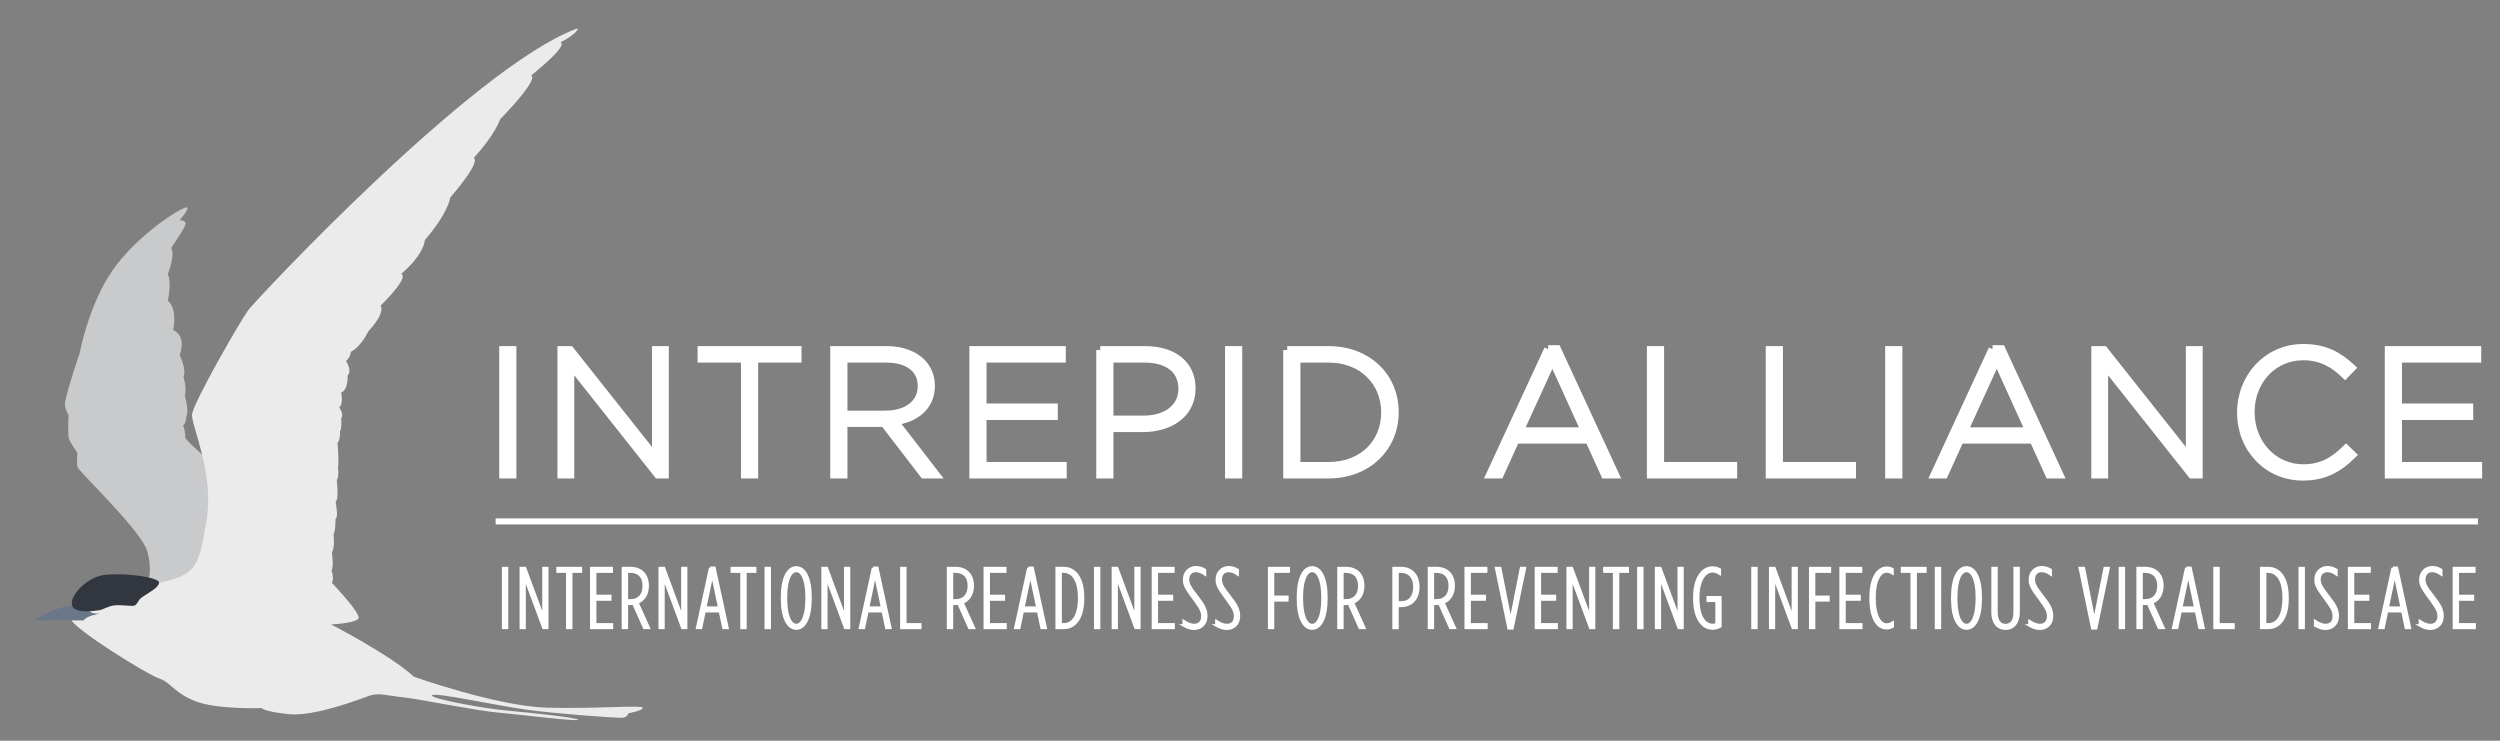 <?xml version="1.0" encoding="UTF-8"?>
<svg id="Layer_1" data-name="Layer 1" xmlns="http://www.w3.org/2000/svg" viewBox="0 0 945 280">
  <rect x="0" y="0" width="945" height="280" fill="#808080" stroke="none"/>
  <defs>
    <style>
      .cls-1 {
        fill: #6a7789;
      }

      .cls-2 {
        fill: #ebebeb;
      }

      .cls-3, .cls-4, .cls-5 {
        fill: #fff;
      }

      .cls-6 {
        fill: #32363f;
      }

      .cls-7 {
        fill: #c9cacc;
      }

      .cls-4, .cls-5 {
        stroke: #fff;
        stroke-miterlimit: 10;
      }

      .cls-5 {
        stroke-width: 3px;
      }
    </style>
  </defs>
  <g>
    <path class="cls-7" d="M55.71,220.54s2.13-4.11,0-12.01c-2.13-7.91-26.14-30.4-26.45-32.07-.3-1.67,0-5.32,0-5.32,0,0-3.04-4.1-3.34-5.78-.3-1.67,0-8.51,0-8.51,0,0-1.06-1.37-1.37-3.8-.3-2.43,5.62-19.76,5.62-19.76,0,0,3.8-20.67,14.44-33.9,10.64-13.22,25.38-21.74,26.14-20.98,.76,.76-2.89,4.86-2.89,4.86,0,0,2.43-.15,2.28,1.37-.15,1.52-5.47,9.12-5.47,9.12,0,0,1.82,1.82-1.22,9.88,0,0,1.52,2.89,0,10.03,0,0,3.65,2.38,2.03,11.1,0,0,5.17,1.72,2.43,9.52,0,0,2.74,5.47,1.42,8.01,0,0,1.42,4.67,.51,7.15,0,0,1.72,5.62,.61,7.85,0,0-.1,2.74-1.22,3.45,0,0,1.22,3.75,.71,4.36s6.42,6.63,6.42,6.63l18.51,21.75-18.65,37.62h-26.45l5.93-10.57h.01Z"/>
    <path class="cls-2" d="M60.12,220.34c13.98-3.14,14.9-5.57,17.94-23.51,3.04-17.94-5.77-35.87-5.47-40.13,.3-4.25,18.54-35.87,21.28-39.52,2.74-3.65,84.76-91.58,124.03-106.32,1.22-.46,.15,1.97-6.08,5.17,0,0,4.1,.23-11.1,12.54,0,0,4.03,.23-11.7,16.57,0,0-1.6,5.4-9.96,14.59,0,0,3.5,.53-8.89,14.97,0,0-.46,5.4-9.58,16.04,0,0,0,5.09-8.97,12.84,0,0,3.95,.2-7.75,11.99,0,0,2.11,2.37-4.64,9.67,0,0-2.65,5.77-6.61,7.75,0,0,0,1.76-1.82,3.54,0,0,2.43,3.45,.61,5.43,0,0,.3,5.47-2.43,6.38,0,0,.91,4.41-.76,5.63,0,0,1.98,2.89,.76,4.1,0,0,.3,4.1-.46,5.02,0,0,.15,3.35-.91,4.26,0,0,.61,8.21,.15,9.27,0,0,.46,3.8-.46,4.86,0,0,.91,7.45-.46,8.21,0,0,1.22,5.93,0,6.38,0,0,0,5.02-.76,5.78,0,0,.61,5.32-.61,6.84,0,0,.76,6.08-.15,6.84,0,0,1.06,3.09,.15,4.81,0,0,11.1,11.6,10.03,13.43-1.06,1.82-10.34,2.28-10.34,2.28,0,0,22.19,11.4,31.31,19.76,0,0,31.62,11.25,50.46,11.7,18.85,.46,35.72-1.06,36.02,0,.3,1.07-5.47,2.13-5.47,2.13,0,0-.15,1.52-2.28,1.67-2.13,.15-25.08-1.52-36.18-3.04-11.1-1.52-34.66-6.69-35.72-5.47s19.46,5.02,28.12,5.78,27.21,2.74,27.06,3.5-22.04-1.98-30.4-2.74c-8.36-.76-30.12-5.15-34.66-5.62-7.3-.76-10.18-1.98-13.68-.76s-20.98,8.06-30.7,6.99c-9.73-1.07-10.03-2.28-10.03-2.28,0,0-16.87,.61-25.08-2.58-8.21-3.19-9.27-7.14-13.83-8.66-4.56-1.52-30.87-17.94-32.99-21.89-2.12-3.95,16.5-9.12,16.5-9.12l16.49-5.07h.02Z"/>
  </g>
  <path class="cls-1" d="M37.62,231.99s-5.17,.81-5.98,2.53H13s7.19-5.07,14.13-5.58l7.45-1.01s-1.32,2.11-.61,3.13,3.65,.92,3.65,.92h0Z"/>
  <path class="cls-6" d="M27.9,229.86c-3.21-2.92,4.26-11.75,11.75-12.57,7.5-.81,20.67,.81,20.47,3.04-.2,2.23-6.28,4.86-7.3,6.18-1.01,1.32-1.11,2.13-2.13,2.43-1.01,.3-5.07-.41-7.5-.1s-4.26,1.62-5.68,1.82c-1.42,.2-7.4,1.22-9.63-.81h.02Z"/>
  <polygon class="cls-5" points="190.21 132.33 193.7 132.33 193.7 179.36 190.21 179.36 190.21 132.33 190.21 132.33"/>
  <polygon class="cls-5" points="212.22 132.33 215.51 132.33 247.95 173.25 247.95 132.33 251.31 132.33 251.31 179.36 248.69 179.36 215.57 137.57 215.57 179.36 212.22 179.36 212.22 132.33 212.22 132.33"/>
  <polygon class="cls-5" points="281.59 135.56 265.19 135.56 265.19 132.33 301.47 132.33 301.47 135.56 285.08 135.56 285.08 179.36 281.59 179.36 281.59 135.56 281.59 135.56"/>
  <path class="cls-5" d="M334.7,156.72c7.86,0,13.7-3.96,13.7-10.75v-.13c0-6.31-4.97-10.28-13.5-10.28h-16.06v21.16h15.86Zm-19.35-24.39h19.75c5.78,0,10.42,1.81,13.23,4.64,2.22,2.22,3.56,5.37,3.56,8.73v.13c0,7.86-5.85,12.36-13.77,13.44l15.52,20.09h-4.44l-14.98-19.48h-15.39v19.48h-3.49v-47.03h.01Z"/>
  <polygon class="cls-5" points="367.92 132.33 401.37 132.33 401.37 135.56 371.41 135.56 371.41 154.03 398.35 154.03 398.35 157.26 371.41 157.26 371.41 176.13 401.71 176.13 401.71 179.36 367.92 179.36 367.92 132.33 367.92 132.33"/>
  <path class="cls-5" d="M432.28,158.6c8.73,0,14.65-4.57,14.65-11.56v-.13c0-7.45-5.77-11.35-14.24-11.35h-13.31v23.04h12.9Zm-16.39-26.27h17.06c10.35,0,17.47,5.31,17.47,14.38v.13c0,9.88-8.53,14.98-18.34,14.98h-12.7v17.53h-3.49v-47.03h0Z"/>
  <polygon class="cls-5" points="464.56 132.33 468.06 132.33 468.06 179.36 464.56 179.36 464.56 132.33 464.56 132.33"/>
  <path class="cls-5" d="M502.22,176.13c13.1,0,21.36-8.93,21.36-20.15v-.13c0-11.15-8.26-20.29-21.36-20.29h-12.16v40.57h12.16Zm-15.65-43.8h15.65c14.78,0,24.99,10.14,24.99,23.38v.13c0,13.23-10.21,23.51-24.99,23.51h-15.65v-47.03h0Z"/>
  <path class="cls-5" d="M599.16,163.03l-12.36-27.21-12.43,27.21h24.79Zm-13.97-31.04h3.36l21.9,47.36h-3.83l-5.98-13.17h-27.74l-5.98,13.17h-3.63l21.9-47.36h0Z"/>
  <polygon class="cls-5" points="624.03 132.33 627.53 132.33 627.53 176.13 655.14 176.13 655.14 179.36 624.03 179.36 624.03 132.33 624.03 132.33"/>
  <polygon class="cls-5" points="668.95 132.33 672.45 132.33 672.45 176.13 700.06 176.13 700.06 179.36 668.95 179.36 668.95 132.33 668.95 132.33"/>
  <polygon class="cls-5" points="714.1 132.33 717.59 132.33 717.59 179.36 714.1 179.36 714.1 132.33 714.1 132.33"/>
  <path class="cls-5" d="M767.14,163.03l-12.36-27.21-12.43,27.21h24.79Zm-13.97-31.04h3.36l21.9,47.36h-3.83l-5.98-13.17h-27.74l-5.98,13.17h-3.63l21.9-47.36h0Z"/>
  <polygon class="cls-5" points="792.01 132.33 795.3 132.33 827.75 173.25 827.75 132.33 831.11 132.33 831.11 179.36 828.49 179.36 795.37 137.57 795.37 179.36 792.01 179.36 792.01 132.33 792.01 132.33"/>
  <path class="cls-5" d="M847.13,155.98v-.13c0-13.3,9.94-24.32,23.51-24.32,8.4,0,13.44,3.09,18.27,7.52l-2.49,2.55c-4.1-3.96-8.8-6.92-15.85-6.92-11.29,0-19.82,9.2-19.82,21.03v.13c0,11.89,8.66,21.16,19.88,21.16,6.78,0,11.42-2.62,16.19-7.32l2.35,2.28c-4.97,4.9-10.35,8.2-18.68,8.2-13.44,0-23.38-10.68-23.38-24.18h.02Z"/>
  <polygon class="cls-5" points="902.95 132.33 936.4 132.33 936.4 135.56 906.44 135.56 906.44 154.03 933.38 154.03 933.38 157.26 906.44 157.26 906.44 176.13 936.74 176.13 936.74 179.36 902.95 179.36 902.95 132.33 902.95 132.33"/>
  <polygon class="cls-4" points="190.21 214.76 191.63 214.76 191.63 237.32 190.21 237.32 190.21 214.76 190.21 214.76"/>
  <polygon class="cls-4" points="196.9 214.76 198.45 214.76 205.47 233.71 205.47 214.76 206.82 214.76 206.82 237.32 205.44 237.32 198.25 217.92 198.25 237.32 196.9 237.32 196.9 214.76 196.9 214.76"/>
  <polygon class="cls-4" points="214.46 216.05 210.79 216.05 210.79 214.76 219.56 214.76 219.56 216.05 215.88 216.05 215.88 237.32 214.46 237.32 214.46 216.05 214.46 216.05"/>
  <polygon class="cls-4" points="223.52 214.76 231.19 214.76 231.19 216.05 224.94 216.05 224.94 225.3 230.64 225.3 230.64 226.59 224.94 226.59 224.94 236.03 231.29 236.03 231.29 237.32 223.52 237.32 223.52 214.76 223.52 214.76"/>
  <path class="cls-4" d="M238.31,226.97c3.09,0,5.06-1.96,5.06-5.48v-.06c0-3.64-2.06-5.38-5.13-5.38h-1.32v10.92h1.39Zm-2.8-12.22h2.8c3.93,0,6.48,2.42,6.48,6.64v.06c0,3.13-1.45,5.38-3.9,6.32l4.32,9.54h-1.68l-4.09-9.19c-.39,.06-.81,.1-1.26,.1h-1.26v9.09h-1.42v-22.56h0Z"/>
  <polygon class="cls-4" points="249.4 214.76 250.95 214.76 257.98 233.71 257.98 214.76 259.33 214.76 259.33 237.32 257.95 237.32 250.76 217.92 250.76 237.32 249.4 237.32 249.4 214.76 249.4 214.76"/>
  <path class="cls-4" d="M271.9,229.71l-2.68-12.83-2.68,12.83h5.36Zm-3.42-15.05h1.55l4.93,22.66h-1.48l-1.32-6.32h-5.87l-1.32,6.32h-1.42l4.93-22.66h0Z"/>
  <polygon class="cls-4" points="280.33 216.05 276.65 216.05 276.65 214.76 285.42 214.76 285.42 216.05 281.75 216.05 281.75 237.32 280.33 237.32 280.33 216.05 280.33 216.05"/>
  <polygon class="cls-4" points="289.5 214.76 290.92 214.76 290.92 237.32 289.5 237.32 289.5 214.76 289.5 214.76"/>
  <path class="cls-4" d="M304.93,226.3v-.52c0-6.58-1.71-9.99-3.93-9.99s-3.93,3.41-3.93,9.99v.52c0,6.57,1.71,9.99,3.93,9.99s3.93-3.42,3.93-9.99h0Zm-9.28,0v-.52c0-7.45,2.29-11.28,5.35-11.28s5.35,3.83,5.35,11.28v.52c0,7.44-2.29,11.28-5.35,11.28s-5.35-3.83-5.35-11.28h0Z"/>
  <polygon class="cls-4" points="310.97 214.76 312.51 214.76 319.54 233.71 319.54 214.76 320.9 214.76 320.9 237.32 319.51 237.32 312.32 217.92 312.32 237.32 310.97 237.32 310.97 214.76 310.97 214.76"/>
  <path class="cls-4" d="M333.46,229.71l-2.68-12.83-2.68,12.83h5.36Zm-3.42-15.05h1.55l4.93,22.66h-1.48l-1.32-6.32h-5.87l-1.32,6.32h-1.42l4.93-22.66h0Z"/>
  <polygon class="cls-4" points="340.75 214.76 342.17 214.76 342.17 236.03 347.84 236.03 347.84 237.32 340.75 237.32 340.75 214.76 340.75 214.76"/>
  <path class="cls-4" d="M361.2,226.97c3.09,0,5.06-1.96,5.06-5.48v-.06c0-3.64-2.06-5.38-5.12-5.38h-1.32v10.92h1.38Zm-2.8-12.22h2.8c3.93,0,6.47,2.42,6.47,6.64v.06c0,3.13-1.45,5.38-3.9,6.32l4.32,9.54h-1.68l-4.09-9.19c-.39,.06-.8,.1-1.25,.1h-1.26v9.09h-1.42v-22.56h.01Z"/>
  <polygon class="cls-4" points="372.28 214.76 379.95 214.76 379.95 216.05 373.7 216.05 373.7 225.3 379.41 225.3 379.41 226.59 373.7 226.59 373.7 236.03 380.05 236.03 380.05 237.32 372.28 237.32 372.28 214.76 372.28 214.76"/>
  <path class="cls-4" d="M392.17,229.71l-2.68-12.83-2.68,12.83h5.36Zm-3.42-15.05h1.55l4.93,22.66h-1.48l-1.32-6.32h-5.87l-1.32,6.32h-1.42l4.93-22.66h0Z"/>
  <path class="cls-4" d="M402.16,236.03c3.38,0,5.77-3.32,5.77-9.7v-.58c0-6.38-2.48-9.7-5.83-9.7h-1.22v19.98h1.28Zm-2.71-21.27h2.68c4.19,0,7.22,3.77,7.22,10.99v.58c0,7.22-3.03,10.99-7.22,10.99h-2.68v-22.56h0Z"/>
  <polygon class="cls-4" points="414.02 214.76 415.44 214.76 415.44 237.32 414.02 237.32 414.02 214.76 414.02 214.76"/>
  <polygon class="cls-4" points="420.71 214.76 422.26 214.76 429.29 233.71 429.29 214.76 430.64 214.76 430.64 237.32 429.25 237.32 422.07 217.92 422.07 237.32 420.71 237.32 420.71 214.76 420.71 214.76"/>
  <polygon class="cls-4" points="435.84 214.76 443.51 214.76 443.51 216.05 437.25 216.05 437.25 225.3 442.96 225.3 442.96 226.59 437.25 226.59 437.25 236.03 443.6 236.03 443.6 237.32 435.84 237.32 435.84 214.76 435.84 214.76"/>
  <path class="cls-4" d="M447.47,236.45v-1.61c1.54,1,2.83,1.45,3.93,1.45,1.9,0,3.13-1.26,3.13-3.26v-.06c0-1.87-.68-3.12-3.16-6.48-3-4.03-3.74-5.32-3.74-7.38v-.06c0-2.67,1.97-4.61,4.42-4.61,1.29,0,2.32,.36,3.41,1v1.61c-1.22-.84-2.35-1.26-3.45-1.26-1.74,0-2.96,1.29-2.96,3.16v.06c0,1.68,.68,2.97,3.19,6.16,2.74,3.45,3.7,5.28,3.7,7.7v.06c0,2.87-1.97,4.71-4.57,4.71-1.32,0-2.55-.42-3.9-1.19h0Z"/>
  <path class="cls-4" d="M459.83,236.45v-1.61c1.54,1,2.83,1.45,3.93,1.45,1.9,0,3.13-1.26,3.13-3.26v-.06c0-1.87-.67-3.12-3.16-6.48-3-4.03-3.74-5.32-3.74-7.38v-.06c0-2.67,1.97-4.61,4.42-4.61,1.29,0,2.32,.36,3.41,1v1.61c-1.22-.84-2.35-1.26-3.45-1.26-1.74,0-2.96,1.29-2.96,3.16v.06c0,1.68,.68,2.97,3.19,6.16,2.74,3.45,3.7,5.28,3.7,7.7v.06c0,2.87-1.96,4.71-4.58,4.71-1.32,0-2.55-.42-3.9-1.19h0Z"/>
  <polygon class="cls-4" points="479.76 214.76 487.13 214.76 487.13 216.05 481.17 216.05 481.17 225.62 486.59 225.62 486.59 226.91 481.17 226.91 481.17 237.32 479.76 237.32 479.76 214.76 479.76 214.76"/>
  <path class="cls-4" d="M499.93,226.3v-.52c0-6.58-1.71-9.99-3.93-9.99s-3.93,3.41-3.93,9.99v.52c0,6.57,1.71,9.99,3.93,9.99s3.93-3.42,3.93-9.99h0Zm-9.28,0v-.52c0-7.45,2.29-11.28,5.35-11.28s5.35,3.83,5.35,11.28v.52c0,7.44-2.29,11.28-5.35,11.28s-5.35-3.83-5.35-11.28h0Z"/>
  <path class="cls-4" d="M508.78,226.97c3.09,0,5.06-1.96,5.06-5.48v-.06c0-3.64-2.06-5.38-5.12-5.38h-1.32v10.92h1.38Zm-2.8-12.22h2.8c3.93,0,6.48,2.42,6.48,6.64v.06c0,3.13-1.45,5.38-3.9,6.32l4.32,9.54h-1.68l-4.09-9.19c-.39,.06-.81,.1-1.26,.1h-1.26v9.09h-1.42v-22.56h.01Z"/>
  <path class="cls-4" d="M529.61,227.75c3.25,0,5.06-2.19,5.06-5.87v-.06c0-3.68-2-5.77-5.12-5.77h-1.32v11.7h1.38Zm-2.8-12.99h2.8c4,0,6.48,2.74,6.48,7.03v.06c0,4.29-2.35,7.16-6.61,7.16h-1.26v8.32h-1.42v-22.56h.01Z"/>
  <path class="cls-4" d="M542.98,226.97c3.09,0,5.06-1.96,5.06-5.48v-.06c0-3.64-2.06-5.38-5.12-5.38h-1.32v10.92h1.38Zm-2.8-12.22h2.8c3.93,0,6.48,2.42,6.48,6.64v.06c0,3.13-1.45,5.38-3.9,6.32l4.32,9.54h-1.68l-4.09-9.19c-.39,.06-.8,.1-1.26,.1h-1.25v9.09h-1.42v-22.56h0Z"/>
  <polygon class="cls-4" points="554.07 214.76 561.74 214.76 561.74 216.05 555.49 216.05 555.49 225.3 561.19 225.3 561.19 226.59 555.49 226.59 555.49 236.03 561.84 236.03 561.84 237.32 554.07 237.32 554.07 214.76 554.07 214.76"/>
  <polygon class="cls-4" points="565.56 214.76 567.04 214.76 571.01 234.81 574.97 214.76 576.39 214.76 571.68 237.48 570.27 237.48 565.56 214.76 565.56 214.76"/>
  <polygon class="cls-4" points="580.62 214.76 588.29 214.76 588.29 216.05 582.03 216.05 582.03 225.3 587.74 225.3 587.74 226.59 582.03 226.59 582.03 236.03 588.38 236.03 588.38 237.32 580.62 237.32 580.62 214.76 580.62 214.76"/>
  <polygon class="cls-4" points="592.61 214.76 594.15 214.76 601.18 233.71 601.18 214.76 602.53 214.76 602.53 237.32 601.15 237.32 593.96 217.92 593.96 237.32 592.61 237.32 592.61 214.76 592.61 214.76"/>
  <polygon class="cls-4" points="610.17 216.05 606.49 216.05 606.49 214.76 615.26 214.76 615.26 216.05 611.59 216.05 611.59 237.32 610.17 237.32 610.17 216.05 610.17 216.05"/>
  <polygon class="cls-4" points="619.34 214.76 620.76 214.76 620.76 237.32 619.34 237.32 619.34 214.76 619.34 214.76"/>
  <polygon class="cls-4" points="626.03 214.76 627.58 214.76 634.6 233.71 634.6 214.76 635.96 214.76 635.96 237.32 634.57 237.32 627.39 217.92 627.39 237.32 626.03 237.32 626.03 214.76 626.03 214.76"/>
  <path class="cls-4" d="M640.49,226.33v-.58c0-7.45,3.22-11.19,6.83-11.19,1.19,0,1.93,.26,2.74,.71v1.55c-.93-.58-1.8-.9-2.77-.9-2.77,0-5.38,3.28-5.38,9.83v.58c0,6.57,2.39,9.93,5.45,9.93,.64,0,1-.06,1.55-.29v-8.9h-3.35v-1.29h4.71v10.99c-1.16,.61-1.87,.77-3,.77-3.71,0-6.77-3.77-6.77-11.22h-.01Z"/>
  <polygon class="cls-4" points="662.47 214.76 663.89 214.76 663.89 237.32 662.47 237.32 662.47 214.76 662.47 214.76"/>
  <polygon class="cls-4" points="669.16 214.76 670.71 214.76 677.74 233.71 677.74 214.76 679.09 214.76 679.09 237.32 677.71 237.32 670.52 217.92 670.52 237.32 669.16 237.32 669.16 214.76 669.16 214.76"/>
  <polygon class="cls-4" points="684.29 214.76 691.67 214.76 691.67 216.05 685.7 216.05 685.7 225.62 691.12 225.62 691.12 226.91 685.7 226.91 685.7 237.32 684.29 237.32 684.29 214.76 684.29 214.76"/>
  <polygon class="cls-4" points="695.78 214.76 703.45 214.76 703.45 216.05 697.19 216.05 697.19 225.3 702.9 225.3 702.9 226.59 697.19 226.59 697.19 236.03 703.54 236.03 703.54 237.32 695.78 237.32 695.78 214.76 695.78 214.76"/>
  <path class="cls-4" d="M707.12,226.33v-.58c0-7.45,2.8-11.12,6.03-11.12,1,0,1.52,.2,2.19,.55v1.51c-.84-.48-1.45-.71-2.19-.71-2.51,0-4.61,3.38-4.61,9.77v.58c0,6.38,2.09,9.77,4.61,9.77,.8,0,1.48-.22,2.29-.74v1.45c-.64,.39-1.38,.64-2.35,.64-3.32,0-5.96-3.68-5.96-11.12h-.01Z"/>
  <polygon class="cls-4" points="722.67 216.05 718.99 216.05 718.99 214.76 727.76 214.76 727.76 216.05 724.09 216.05 724.09 237.32 722.67 237.32 722.67 216.05 722.67 216.05"/>
  <polygon class="cls-4" points="731.84 214.76 733.26 214.76 733.26 237.32 731.84 237.32 731.84 214.76 731.84 214.76"/>
  <path class="cls-4" d="M747.27,226.3v-.52c0-6.58-1.71-9.99-3.93-9.99s-3.93,3.41-3.93,9.99v.52c0,6.57,1.71,9.99,3.93,9.99s3.93-3.42,3.93-9.99h0Zm-9.28,0v-.52c0-7.45,2.29-11.28,5.35-11.28s5.35,3.83,5.35,11.28v.52c0,7.44-2.29,11.28-5.35,11.28s-5.35-3.83-5.35-11.28h0Z"/>
  <path class="cls-4" d="M753.22,231.52v-16.76h1.42v16.79c0,3.06,1.32,4.77,3.45,4.77s3.48-1.71,3.48-4.77v-16.79h1.42v16.76c0,3.74-1.9,6.09-4.9,6.09s-4.87-2.35-4.87-6.09h0Z"/>
  <path class="cls-4" d="M767.17,236.45v-1.61c1.54,1,2.83,1.45,3.93,1.45,1.9,0,3.12-1.26,3.12-3.26v-.06c0-1.87-.67-3.12-3.16-6.48-3-4.03-3.74-5.32-3.74-7.38v-.06c0-2.67,1.97-4.61,4.42-4.61,1.29,0,2.32,.36,3.41,1v1.61c-1.22-.84-2.35-1.26-3.45-1.26-1.74,0-2.96,1.29-2.96,3.16v.06c0,1.68,.68,2.97,3.19,6.16,2.74,3.45,3.71,5.28,3.71,7.7v.06c0,2.87-1.97,4.71-4.58,4.71-1.32,0-2.55-.42-3.9-1.19h.01Z"/>
  <polygon class="cls-4" points="786.19 214.76 787.68 214.76 791.64 234.81 795.61 214.76 797.02 214.76 792.32 237.48 790.9 237.48 786.19 214.76 786.19 214.76"/>
  <polygon class="cls-4" points="801.36 214.76 802.78 214.76 802.78 237.32 801.36 237.32 801.36 214.76 801.36 214.76"/>
  <path class="cls-4" d="M810.86,226.97c3.09,0,5.06-1.96,5.06-5.48v-.06c0-3.64-2.06-5.38-5.12-5.38h-1.32v10.92h1.38Zm-2.8-12.22h2.8c3.93,0,6.48,2.42,6.48,6.64v.06c0,3.13-1.45,5.38-3.9,6.32l4.32,9.54h-1.68l-4.09-9.19c-.39,.06-.81,.1-1.26,.1h-1.26v9.09h-1.42v-22.56h.01Z"/>
  <path class="cls-4" d="M829.84,229.71l-2.68-12.83-2.68,12.83h5.36Zm-3.41-15.05h1.55l4.93,22.66h-1.48l-1.32-6.32h-5.87l-1.32,6.32h-1.42l4.93-22.66h0Z"/>
  <polygon class="cls-4" points="837.13 214.76 838.55 214.76 838.55 236.03 844.22 236.03 844.22 237.32 837.13 237.32 837.13 214.76 837.13 214.76"/>
  <path class="cls-4" d="M857.47,236.03c3.38,0,5.77-3.32,5.77-9.7v-.58c0-6.38-2.48-9.7-5.83-9.7h-1.22v19.98h1.28Zm-2.71-21.27h2.68c4.19,0,7.22,3.77,7.22,10.99v.58c0,7.22-3.03,10.99-7.22,10.99h-2.68v-22.56h0Z"/>
  <polygon class="cls-4" points="869.33 214.76 870.75 214.76 870.75 237.32 869.33 237.32 869.33 214.76 869.33 214.76"/>
  <path class="cls-4" d="M875.15,236.45v-1.61c1.55,1,2.84,1.45,3.93,1.45,1.9,0,3.13-1.26,3.13-3.26v-.06c0-1.87-.68-3.12-3.16-6.48-3-4.03-3.74-5.32-3.74-7.38v-.06c0-2.67,1.97-4.61,4.42-4.61,1.29,0,2.32,.36,3.41,1v1.61c-1.22-.84-2.35-1.26-3.45-1.26-1.74,0-2.96,1.29-2.96,3.16v.06c0,1.68,.68,2.97,3.19,6.16,2.74,3.45,3.71,5.28,3.71,7.7v.06c0,2.87-1.97,4.71-4.57,4.71-1.32,0-2.55-.42-3.9-1.19h0Z"/>
  <polygon class="cls-4" points="887.99 214.76 895.66 214.76 895.66 216.05 889.41 216.05 889.41 225.3 895.11 225.3 895.11 226.59 889.41 226.59 889.41 236.03 895.75 236.03 895.75 237.32 887.99 237.32 887.99 214.76 887.99 214.76"/>
  <path class="cls-4" d="M907.87,229.71l-2.68-12.83-2.68,12.83h5.36Zm-3.42-15.05h1.55l4.93,22.66h-1.48l-1.32-6.32h-5.87l-1.32,6.32h-1.42l4.93-22.66h0Z"/>
  <path class="cls-4" d="M914.77,236.45v-1.61c1.54,1,2.84,1.45,3.93,1.45,1.9,0,3.13-1.26,3.13-3.26v-.06c0-1.87-.68-3.12-3.16-6.48-3-4.03-3.74-5.32-3.74-7.38v-.06c0-2.67,1.96-4.61,4.42-4.61,1.29,0,2.32,.36,3.41,1v1.61c-1.22-.84-2.35-1.26-3.45-1.26-1.74,0-2.96,1.29-2.96,3.16v.06c0,1.68,.68,2.97,3.19,6.16,2.74,3.45,3.7,5.28,3.7,7.7v.06c0,2.87-1.97,4.71-4.57,4.71-1.32,0-2.55-.42-3.9-1.19h0Z"/>
  <polygon class="cls-4" points="927.6 214.76 935.27 214.76 935.27 216.05 929.02 216.05 929.02 225.3 934.73 225.3 934.73 226.59 929.02 226.59 929.02 236.03 935.37 236.03 935.37 237.32 927.6 237.32 927.6 214.76 927.6 214.76"/>
  <polygon class="cls-3" points="936.66 198.24 187.34 198.24 187.34 195.95 936.66 195.95 936.66 198.24 936.66 198.24"/>
</svg>